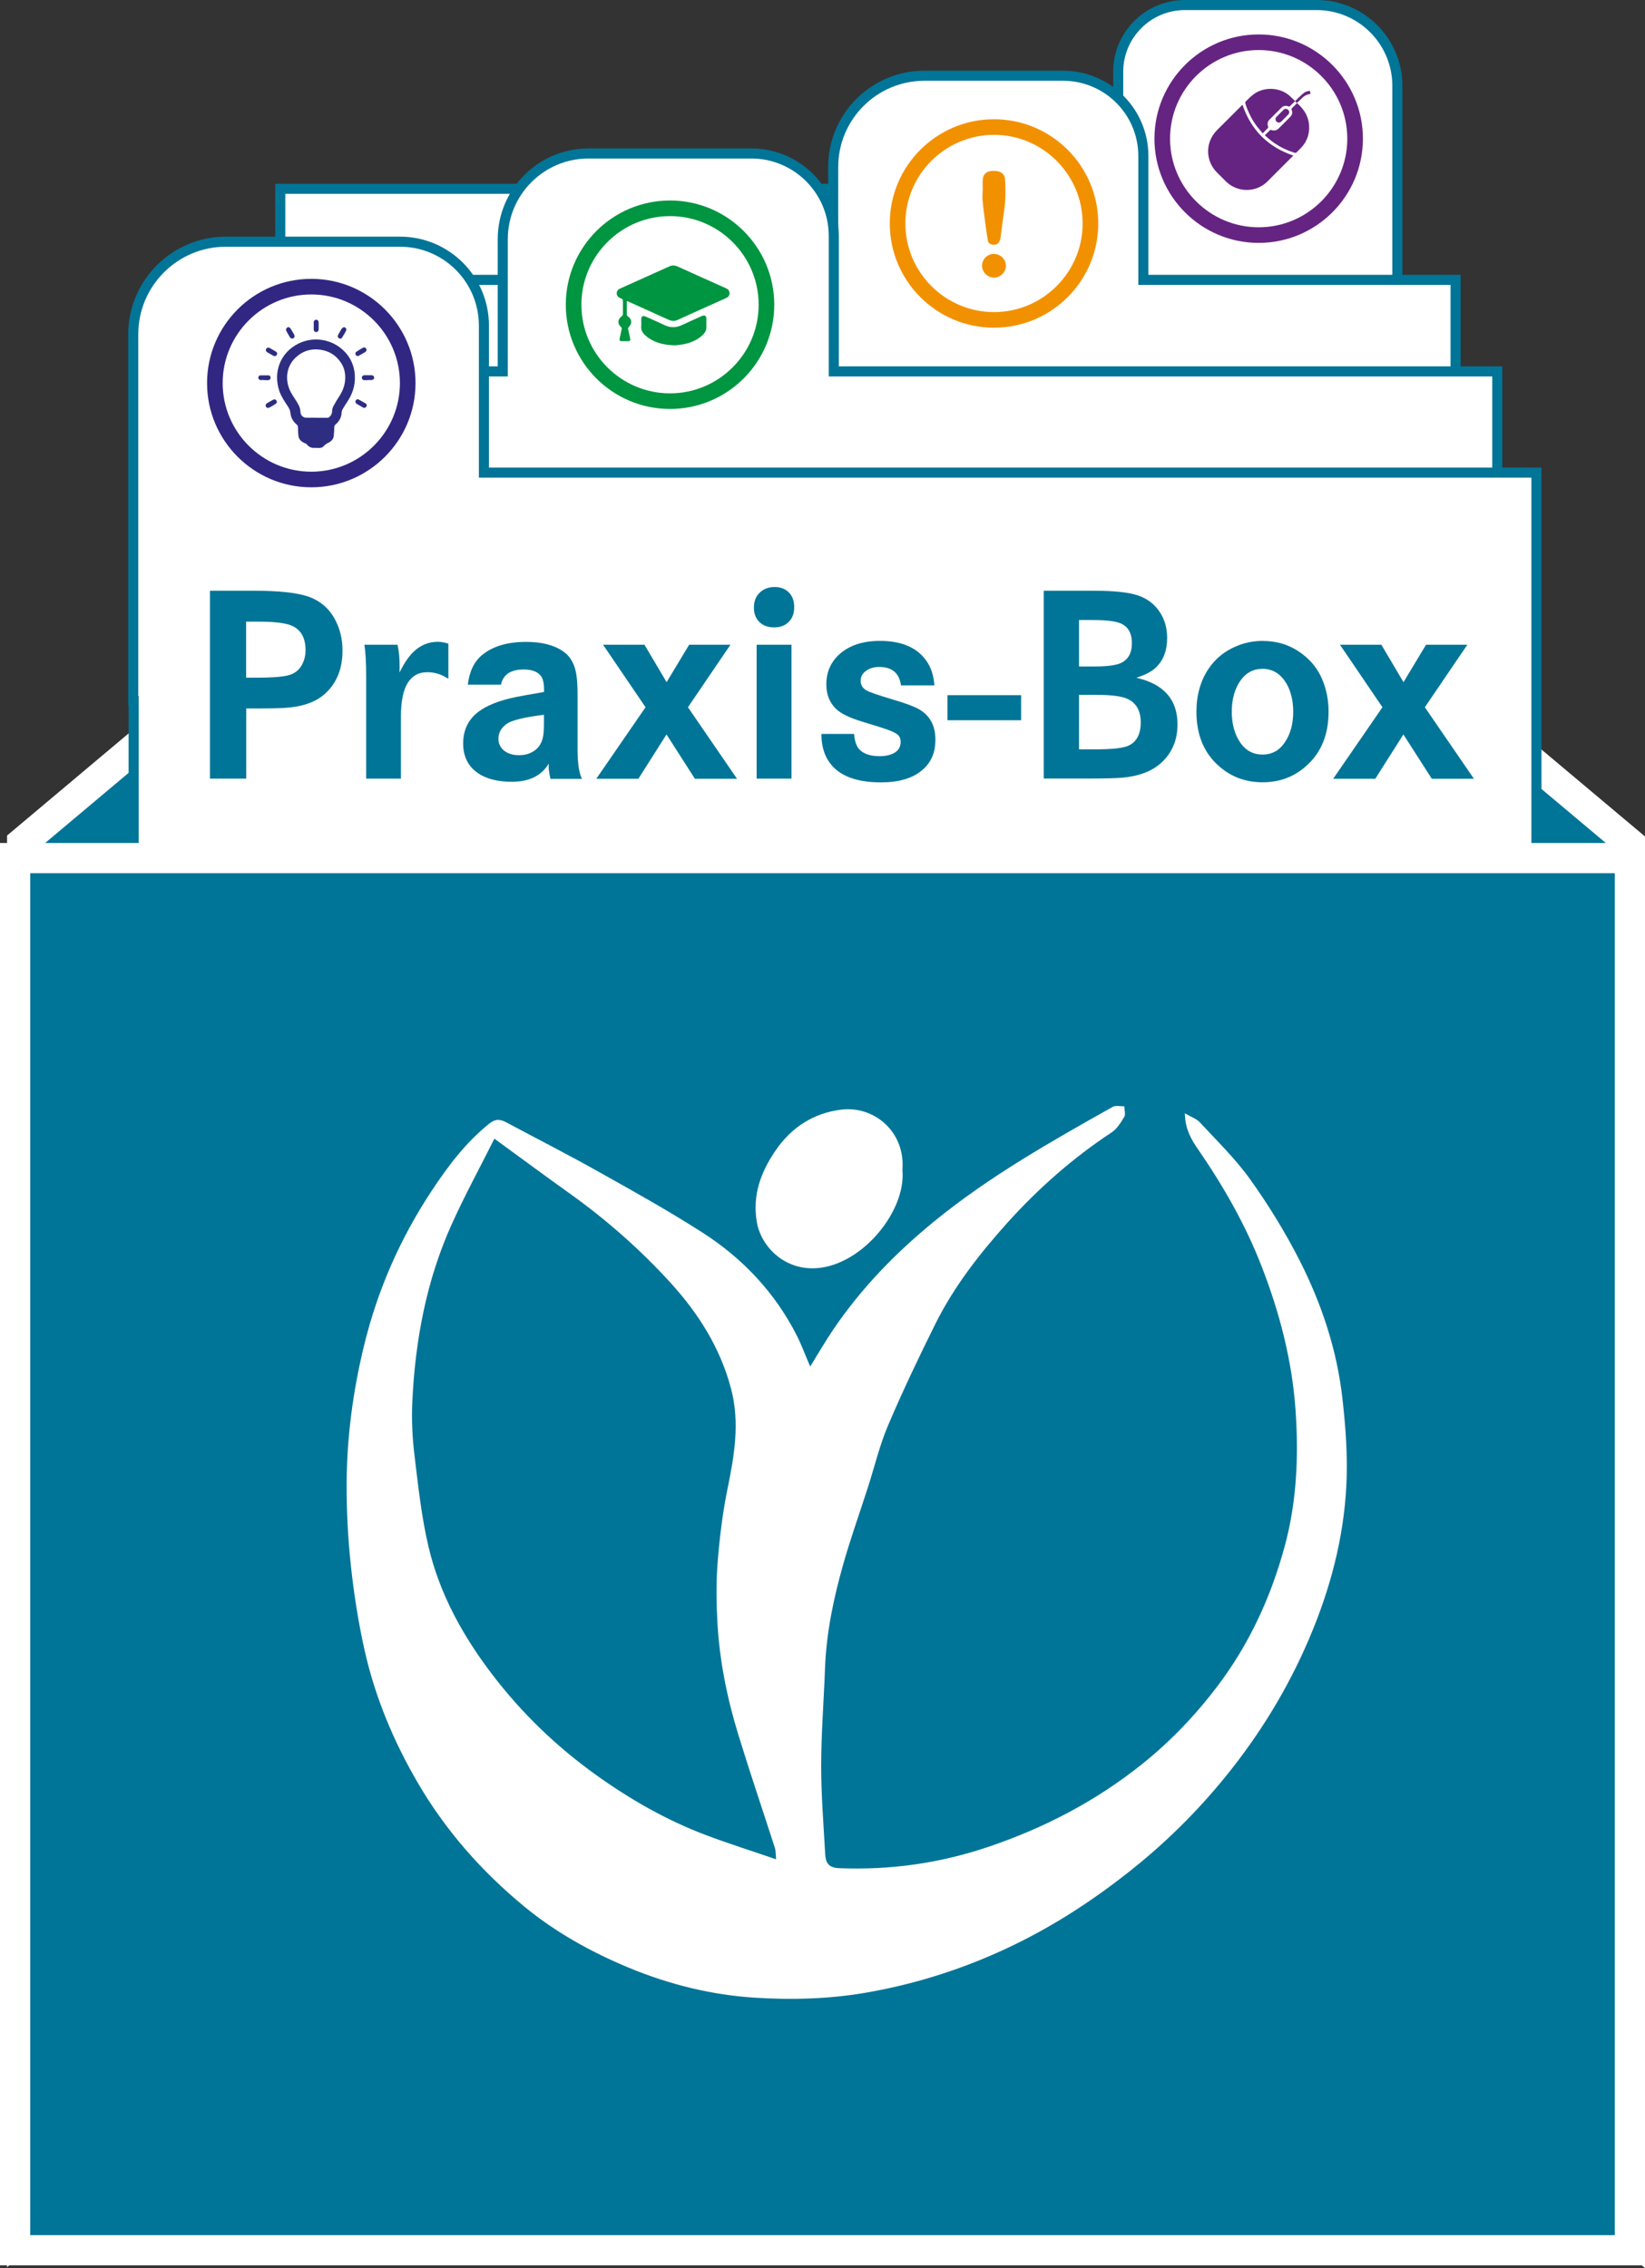 <?xml version="1.0" encoding="UTF-8"?><svg id="Ebene_1" xmlns="http://www.w3.org/2000/svg" viewBox="0 0 163.34 225.22"><rect x="0" y="0" width="163.34" height="225.22" fill="#333333" stroke="none"/><polygon points="161.84 222 144.3 207.26 144.3 69.03 161.84 83.76 161.84 222" style="fill:#007597; stroke:#fff; stroke-miterlimit:10; stroke-width:3px;"/><polygon points="2.2 221.91 19.74 207.17 19.74 68.93 2.2 83.67 2.2 221.91" style="fill:#007597; stroke:#fff; stroke-miterlimit:10; stroke-width:3px;"/><path d="M130.73.5h-13.07c-3.66,0-6.63,2.97-6.63,6.63v11.62H27.83v136.59h110.89V36.81h.03V8.52c0-4.43-3.59-8.02-8.02-8.02Z" style="fill:#fff; stroke:#007597; stroke-miterlimit:10;"/><path d="M113.53,27.79v-12.29c0-4.41-3.57-7.98-7.98-7.98h-13.75c-5.01,0-9.07,4.06-9.07,9.07v11.2H21.32v151.76h123.21V27.79h-31Z" style="fill:#fff; stroke:#007597; stroke-miterlimit:10;"/><path d="M82.79,36.88v-13.45c0-4.52-3.67-8.19-8.19-8.19h-16.16c-4.71,0-8.52,3.82-8.52,8.52v13.12H17.17v161.97h131.5V36.88h-65.87Z" style="fill:#fff; stroke:#007597; stroke-miterlimit:10;"/><path d="M48.05,46.93v-14.6c0-4.6-3.73-8.33-8.33-8.33h-17.29c-5.08,0-9.2,4.12-9.2,9.2v36.41h.04v148.88h139.29V46.93H48.05Z" style="fill:#fff; stroke:#007597; stroke-miterlimit:10;"/><rect x="1.5" y="85.21" width="160.34" height="138.24" style="fill:#007597; stroke:#fff; stroke-miterlimit:10; stroke-width:3px;"/><path d="M80.44,135.71c.86-1.39,1.56-2.6,2.34-3.75,2.78-4.08,6.17-7.57,10.01-10.7,5.48-4.47,11.58-7.91,17.7-11.35.3-.17.76-.04,1.15-.05,0,.35.14.77,0,1.03-.34.57-.72,1.2-1.25,1.55-3.85,2.54-7.29,5.57-10.36,8.98-2.75,3.06-5.29,6.31-7.14,10.02-1.65,3.32-3.25,6.67-4.7,10.08-.85,1.99-1.35,4.13-2.02,6.2-.82,2.56-1.73,5.09-2.46,7.68-.95,3.35-1.66,6.76-1.79,10.27-.12,3.24-.38,6.47-.38,9.71,0,2.92.24,5.85.4,8.77.05.83.34,1.32,1.38,1.36,5.03.2,9.9-.47,14.68-2.07,5.64-1.89,10.83-4.59,15.46-8.31,2.78-2.23,5.23-4.8,7.41-7.67,3.19-4.21,5.33-8.88,6.7-13.93,1.2-4.43,1.39-8.99,1.07-13.52-.34-4.88-1.57-9.63-3.34-14.19-1.6-4.15-3.8-8.01-6.33-11.68-.67-.97-1.29-2-1.32-3.59.63.37,1.15.54,1.48.89,1.72,1.86,3.56,3.64,5.02,5.69,1.8,2.52,3.45,5.2,4.86,7.96,2.21,4.34,3.75,8.95,4.29,13.81.32,2.83.53,5.72.39,8.56-.26,5.29-1.61,10.36-3.69,15.24-2.13,5-4.94,9.58-8.36,13.78-2.77,3.4-5.86,6.47-9.31,9.21-3.64,2.9-7.48,5.42-11.67,7.45-4.67,2.26-9.53,3.84-14.65,4.73-3.64.63-7.29.73-10.92.51-4.37-.26-8.62-1.31-12.69-3-3.72-1.55-7.23-3.5-10.34-6.06-4.25-3.5-7.85-7.59-10.63-12.38-2.37-4.08-4.17-8.4-5.21-12.99-.63-2.79-1.07-5.63-1.38-8.48-.29-2.7-.43-5.43-.42-8.14.02-4.63.63-9.2,1.73-13.72,1.33-5.48,3.56-10.56,6.64-15.25,1.63-2.48,3.43-4.89,5.8-6.79.62-.49,1.08-.44,1.68-.12,3.11,1.66,6.25,3.26,9.32,4.99,3.43,1.92,6.87,3.84,10.17,5.96,3.99,2.56,7.19,5.95,9.36,10.22.46.91.81,1.87,1.33,3.08ZM77.06,184.65c-.05-.6-.03-.88-.11-1.13-1.2-3.72-2.46-7.43-3.61-11.17-1.12-3.63-1.88-7.34-2.1-11.14-.11-1.98-.14-3.98.01-5.96.19-2.45.48-4.9.97-7.31.68-3.34,1.27-6.63.37-10.04-1.07-4.05-3.23-7.46-5.99-10.5-3.04-3.34-6.43-6.32-10.12-8.95-2.4-1.71-4.78-3.48-7.39-5.38-1.42,2.84-2.92,5.59-4.21,8.44-2.54,5.61-3.65,11.57-3.94,17.68-.08,1.75,0,3.53.21,5.26.37,3.08.7,6.19,1.41,9.19,1.11,4.67,3.4,8.81,6.32,12.64,2.93,3.84,6.36,7.14,10.26,9.94,3.39,2.44,7.02,4.52,10.94,6,2.22.84,4.49,1.55,6.98,2.41Z" style="fill:#fff; fill-rule:evenodd;"/><path d="M89.61,116.26c.32,3.9-3.72,9-8.06,9.62-3.49.5-6-2.03-6.41-4.58-.43-2.68.42-4.93,1.86-7.04,1.56-2.29,3.76-3.73,6.51-4.07,2.99-.38,5.86,1.76,6.1,5.03.03.34,0,.69,0,1.04Z" style="fill:#fff; fill-rule:evenodd;"/><path d="M20.85,58.66h4.38c2.42,0,4.2.19,5.32.56,1.18.4,2.08,1.14,2.68,2.23.52.94.78,1.99.78,3.16,0,1.8-.58,3.23-1.74,4.28-.94.85-2.31,1.32-4.1,1.41-.74.04-1.6.05-2.6.05h-1.12v6.97h-3.6v-18.66ZM24.45,67.29h1.13c1.64,0,2.73-.1,3.27-.3.54-.19.94-.56,1.2-1.11.19-.39.29-.83.29-1.31,0-1.18-.42-1.97-1.26-2.39-.61-.3-1.72-.45-3.34-.45h-1.3v5.56Z" style="fill:#007597;"/><path d="M36.18,64.02h3.29c.14.61.21,1.32.21,2.12,0,.15,0,.36-.01.64.48-.98.98-1.69,1.49-2.15.67-.6,1.45-.9,2.32-.9.28,0,.63.06,1.04.18v3.5c-.65-.44-1.34-.66-2.09-.66-1.75,0-2.62,1.46-2.62,4.39v6.18h-3.45v-10.09c0-1.48-.07-2.55-.18-3.21Z" style="fill:#007597;"/><path d="M49.73,67.99h-3.28c.16-1.34.65-2.33,1.46-2.98,1.06-.85,2.5-1.27,4.33-1.27,1.57,0,2.81.32,3.72.97.71.5,1.14,1.3,1.29,2.41.06.49.1,1.12.1,1.89v5.36c0,1.41.14,2.4.44,2.97h-3.13c-.12-.49-.18-.91-.18-1.24v-.27c-.71,1.2-1.93,1.8-3.66,1.8-1.39,0-2.51-.28-3.35-.85-.98-.67-1.48-1.65-1.48-2.95s.48-2.34,1.45-3.1c.85-.67,2.13-1.18,3.86-1.53.31-.06,1.22-.23,2.72-.49v-.22c0-.66-.11-1.12-.33-1.39-.33-.41-.89-.62-1.68-.62-1.31,0-2.07.51-2.27,1.53ZM54,70.98c-1.95.24-3.18.54-3.69.9-.55.39-.82.89-.82,1.49,0,.41.15.77.45,1.07.38.36.91.55,1.59.55s1.21-.18,1.67-.55c.39-.32.64-.78.74-1.38.05-.3.07-.74.07-1.33v-.75Z" style="fill:#007597;"/><path d="M59.87,64.02h4.12l2.2,3.72,2.24-3.72h4.1l-4.22,6.21,4.87,7.1h-4.18l-2.82-4.4-2.79,4.4h-4.18l4.89-7.1-4.22-6.21Z" style="fill:#007597;"/><path d="M76.92,58.29c.56,0,1.02.17,1.38.51.37.36.56.85.56,1.49s-.19,1.13-.57,1.49c-.36.35-.83.52-1.42.52-.63,0-1.12-.18-1.48-.55-.36-.36-.53-.83-.53-1.41,0-.66.21-1.17.62-1.53.38-.35.87-.52,1.45-.52ZM75.13,64.02h3.46v13.3h-3.46v-13.3Z" style="fill:#007597;"/><path d="M92.78,68.06h-3.32c-.16-1.22-.88-1.83-2.16-1.83-.48,0-.9.11-1.24.34-.4.25-.6.6-.6,1.04,0,.41.19.72.56.94.28.17,1.18.48,2.69.93,1.18.35,2.03.66,2.53.94,1.09.63,1.64,1.63,1.64,3.01s-.46,2.35-1.38,3.1c-.93.77-2.27,1.16-4.03,1.16-2.75,0-4.55-.82-5.4-2.46-.34-.66-.51-1.44-.51-2.35h3.25c.05.74.24,1.26.55,1.57.44.43,1.1.64,1.98.64.56,0,1.03-.1,1.41-.3.46-.25.68-.62.68-1.13,0-.3-.1-.54-.3-.71s-.6-.36-1.19-.56c-.16-.06-.91-.3-2.23-.7-1.34-.4-2.25-.84-2.73-1.33-.62-.62-.93-1.42-.93-2.39,0-1.27.47-2.3,1.41-3.1.98-.82,2.28-1.23,3.92-1.23,2.24,0,3.82.72,4.73,2.17.38.61.61,1.36.67,2.24Z" style="fill:#007597;"/><path d="M94.08,69.03h7.31v2.49h-7.31v-2.49Z" style="fill:#007597;"/><path d="M103.63,58.66h5c1.99,0,3.44.16,4.35.46.97.33,1.71.91,2.23,1.74.46.72.68,1.55.68,2.5,0,1.25-.38,2.23-1.13,2.94-.43.4-1.07.73-1.93,1,2.73.62,4.09,2.17,4.09,4.63,0,1.56-.54,2.83-1.61,3.81-.92.85-2.23,1.34-3.92,1.49-.68.05-1.8.08-3.35.08h-4.4v-18.66ZM107.15,66.18h1.54c1.18,0,2.02-.1,2.54-.31.77-.33,1.16-.99,1.16-2s-.37-1.64-1.12-1.97c-.51-.22-1.44-.33-2.79-.33h-1.34v4.61ZM107.15,74.41h1.61c1.66,0,2.75-.12,3.28-.36.82-.37,1.23-1.15,1.23-2.32s-.47-1.99-1.41-2.37c-.57-.24-1.58-.36-3.02-.36h-1.7v5.4Z" style="fill:#007597;"/><path d="M125.43,63.65c1.63,0,3.05.54,4.27,1.61.67.59,1.19,1.29,1.54,2.09.46,1.04.68,2.15.68,3.32,0,2.29-.74,4.09-2.23,5.4-1.2,1.08-2.65,1.61-4.33,1.61s-3.13-.54-4.33-1.61c-1.49-1.31-2.23-3.11-2.23-5.39,0-1.64.4-3.06,1.19-4.25.67-1.01,1.59-1.77,2.79-2.27.83-.35,1.71-.52,2.65-.52ZM125.32,66.42c-.87,0-1.57.37-2.12,1.12-.59.82-.89,1.87-.89,3.14s.3,2.3.89,3.13c.54.75,1.26,1.12,2.16,1.12s1.62-.37,2.15-1.12c.6-.83.9-1.87.9-3.12s-.3-2.35-.9-3.16c-.55-.75-1.28-1.12-2.19-1.12Z" style="fill:#007597;"/><path d="M133.04,64.02h4.12l2.2,3.72,2.24-3.72h4.1l-4.22,6.21,4.87,7.1h-4.18l-2.82-4.4-2.79,4.4h-4.18l4.89-7.1-4.22-6.21Z" style="fill:#007597;"/><path d="M31.39,44.47s-.09,0-.14,0c-.33.04-.58-.09-.79-.35-.05-.06-.14-.09-.22-.12-.3-.14-.54-.33-.6-.67-.03-.17-.03-.34-.04-.51,0-.17,0-.34-.03-.51,0-.05-.06-.11-.11-.15-.31-.27-.53-.59-.6-1-.03-.15-.04-.31-.09-.46-.05-.13-.13-.26-.21-.38-.31-.47-.63-.94-.82-1.48-.65-1.91.11-3.86,1.93-4.74,1.48-.71,3.25-.43,4.43.7.61.58.98,1.29,1.1,2.13.14,1.02-.08,1.96-.63,2.83-.17.27-.36.54-.52.82-.07.12-.13.28-.13.42-.03.47-.24.84-.59,1.14-.1.08-.14.16-.14.29,0,.28-.02.57-.05.85-.02.28-.19.47-.41.62-.01,0-.02.01-.03.02-.23.1-.42.22-.59.41-.1.11-.24.15-.4.15-.11,0-.22,0-.34,0ZM31.4,41.49c.37,0,.74,0,1.1,0,.04,0,.09,0,.12-.02.19-.14.33-.31.35-.57.01-.18.04-.38.12-.54.19-.36.4-.7.62-1.04.36-.56.57-1.16.57-1.83,0-.5-.11-.97-.38-1.4-.47-.77-1.17-1.22-2.06-1.36-.97-.14-1.82.13-2.52.81-.91.89-1.01,2.17-.53,3.23.17.37.41.7.63,1.05.18.29.36.58.4.92,0,.07.01.14.02.21.02.3.27.53.57.53.33,0,.66,0,.99,0Z" style="fill:#2d2e82;"/><path d="M31.64,32.37c0,.11,0,.22,0,.33,0,.17-.1.27-.24.27-.15,0-.25-.1-.25-.28,0-.22,0-.45,0-.67,0-.16.11-.27.25-.27.14,0,.24.11.24.27,0,.11,0,.22,0,.33Z" style="fill:#2d2e82;"/><path d="M28.67,32.48c.06.05.15.08.18.14.13.2.25.42.37.63.07.13.03.27-.1.34-.12.06-.25.03-.33-.1-.12-.2-.24-.4-.35-.61-.1-.19.01-.38.23-.4Z" style="fill:#2d2e82;"/><path d="M34.14,32.48c.18.03.31.19.23.34-.12.25-.27.49-.42.73-.06.1-.2.1-.3.04-.11-.07-.15-.2-.08-.33.08-.16.18-.31.26-.46.04-.06.06-.13.11-.18.05-.05.13-.09.19-.13Z" style="fill:#2d2e82;"/><path d="M36.15,40.5s-.06,0-.08-.02c-.23-.13-.45-.26-.67-.39-.09-.05-.12-.15-.1-.25.02-.14.18-.24.31-.17.25.13.48.27.72.41.09.06.11.16.06.27-.04.1-.12.14-.24.15Z" style="fill:#2d2e82;"/><path d="M27.5,39.95s-.07.12-.15.17c-.19.12-.38.23-.58.34-.14.08-.29.05-.36-.07-.07-.13-.03-.26.11-.35.19-.12.39-.23.59-.34.19-.1.38,0,.38.26Z" style="fill:#2d2e82;"/><path d="M27.24,35.36s-.07-.02-.11-.04c-.19-.11-.39-.22-.58-.33-.15-.09-.19-.23-.12-.35.07-.12.21-.16.36-.08.2.11.4.23.6.35.12.07.16.19.11.3-.04.1-.12.16-.26.16Z" style="fill:#2d2e82;"/><path d="M35.56,35.36c-.13,0-.21-.05-.25-.15-.04-.1-.03-.2.06-.27.1-.07.21-.13.31-.2.11-.07.23-.14.34-.2.14-.07.28-.04.34.08.07.12.03.26-.11.35-.2.12-.39.23-.59.34-.04.02-.09.03-.11.04Z" style="fill:#2d2e82;"/><path d="M26.25,37.74c-.12,0-.25,0-.37,0-.14,0-.23-.11-.23-.24,0-.13.09-.23.23-.23.26,0,.51,0,.77,0,.13,0,.22.11.22.24,0,.12-.1.23-.22.24-.07,0-.13,0-.2,0-.07,0-.13,0-.2,0h0Z" style="fill:#2d2e82;"/><path d="M36.54,37.75c-.12,0-.23,0-.35,0-.16,0-.26-.1-.26-.24,0-.14.11-.25.27-.25.23,0,.46,0,.69,0,.16,0,.26.1.26.24,0,.14-.1.23-.26.24-.12,0-.23,0-.35,0,0,0,0,0,0,0Z" style="fill:#2d2e82;"/><path d="M30.91,48.39c-5.71,0-10.35-4.64-10.35-10.35s4.64-10.35,10.35-10.35,10.35,4.64,10.35,10.35-4.64,10.35-10.35,10.35ZM30.91,29.24c-4.85,0-8.8,3.95-8.8,8.8s3.95,8.8,8.8,8.8,8.8-3.95,8.8-8.8-3.95-8.8-8.8-8.8Z" style="fill:#312782;"/><path d="M62.24,29.92c0,.47,0,.91,0,1.34,0,.05.05.12.1.15.41.27.45.73.09,1.07-.04.04-.08.13-.06.19.06.31.13.62.2.93.04.21,0,.28-.22.28-.2,0-.41,0-.61,0-.2,0-.25-.07-.21-.27.06-.3.12-.59.19-.89.03-.11.02-.19-.08-.27-.35-.31-.3-.77.09-1.04.06-.04.12-.14.12-.21.01-.44,0-.87,0-1.31,0-.12-.03-.2-.15-.24-.05-.02-.1-.04-.15-.07-.2-.09-.31-.24-.31-.46,0-.22.12-.37.32-.46,1.64-.74,3.27-1.47,4.91-2.21.26-.12.52-.11.78,0,1.62.73,3.23,1.46,4.85,2.18.21.1.34.25.34.49,0,.24-.14.39-.35.48-1.6.72-3.21,1.44-4.81,2.17-.29.13-.57.12-.85,0-1.31-.59-2.62-1.18-3.92-1.77-.07-.03-.14-.06-.24-.1Z" style="fill:#009540;"/><path d="M67.08,34.29c-1.06-.01-1.89-.21-2.64-.7-.17-.11-.33-.25-.47-.39-.21-.21-.32-.45-.3-.76.02-.24,0-.48,0-.72,0-.32.16-.41.45-.28.63.28,1.26.56,1.88.85.57.27,1.12.26,1.69,0,.66-.31,1.32-.6,1.98-.9.32-.14.47-.04.47.3,0,.25-.01.49,0,.74.02.33-.12.59-.34.81-.52.51-1.16.78-1.86.93-.34.07-.7.1-.87.12Z" style="fill:#009540;"/><path d="M66.53,40.61c-5.71,0-10.35-4.64-10.35-10.35s4.64-10.35,10.35-10.35,10.35,4.64,10.35,10.35-4.64,10.35-10.35,10.35ZM66.53,21.46c-4.85,0-8.8,3.95-8.8,8.8s3.95,8.8,8.8,8.8,8.8-3.95,8.8-8.8-3.95-8.8-8.8-8.8Z" style="fill:#009540;"/><path d="M97.58,18.89c0-.36-.02-.72,0-1.07.04-.46.3-.75.76-.83.27-.04.58-.03.84.04.38.1.59.4.62.8.06.97.06,1.94-.07,2.91-.13.92-.25,1.85-.37,2.77,0,.07-.02.14-.04.21-.09.48-.42.68-.89.54-.18-.05-.31-.16-.34-.36-.07-.46-.15-.93-.21-1.39-.11-.85-.23-1.7-.31-2.56-.04-.35,0-.7,0-1.05h0Z" style="fill:#f29100;"/><path d="M98.7,25.22c.65,0,1.19.54,1.18,1.19,0,.62-.56,1.17-1.19,1.16-.63,0-1.18-.56-1.18-1.18,0-.65.53-1.18,1.19-1.18Z" style="fill:#f29100;"/><path d="M98.7,32.54c-5.71,0-10.35-4.64-10.35-10.35s4.64-10.35,10.35-10.35,10.35,4.64,10.35,10.35-4.64,10.35-10.35,10.35ZM98.7,13.39c-4.85,0-8.8,3.95-8.8,8.8s3.95,8.8,8.8,8.8,8.8-3.95,8.8-8.8-3.95-8.8-8.8-8.8Z" style="fill:#f29100;"/><path d="M128.42,15.45c-.2.2-.4.4-.59.59-.66.66-1.32,1.32-1.98,1.98-1.14,1.13-2.99,1.12-4.13-.01-.29-.29-.59-.59-.88-.88-1.09-1.09-1.18-2.79-.2-3.98.22-.26.47-.49.71-.73.65-.65,1.3-1.3,1.95-1.95.02-.02.04-.04.07-.07.85,2.51,2.52,4.19,5.05,5.05Z" style="fill:#662482;"/><path d="M128.78,10.23c.65.57,1.12,1.24,1.2,2.13.08.9-.18,1.69-.81,2.34-.14.14-.28.28-.42.42-.06.06-.11.07-.19.05-.96-.29-1.83-.75-2.6-1.41-.11-.1-.22-.2-.33-.29,0,0-.01-.02-.03-.05.17-.17.34-.34.52-.51.02-.02.08-.02.12,0,.27.1.52.05.72-.15.39-.38.77-.77,1.15-1.15.2-.2.26-.44.14-.71-.03-.07-.01-.11.04-.16.17-.16.33-.33.49-.5,0,0,0,0,0,0Z" style="fill:#662482;"/><path d="M128.6,10.04c-.16.16-.33.32-.49.48-.06.06-.1.08-.19.04-.26-.1-.49-.05-.69.14-.39.39-.78.78-1.17,1.17-.2.2-.24.45-.14.71.01.03.02.09,0,.11-.17.18-.35.35-.54.55-.19-.23-.38-.44-.55-.66-.53-.7-.91-1.46-1.17-2.3-.03-.09-.02-.15.05-.22.32-.31.63-.64,1.03-.87,1.01-.57,2.37-.47,3.26.28.21.18.4.38.6.57,0,0,0,0,0,0Z" style="fill:#662482;"/><path d="M127.1,11.25c.11-.11.23-.23.34-.34.14-.14.33-.14.47,0,.14.14.14.33,0,.47-.23.23-.46.47-.69.69-.14.14-.33.13-.47,0-.13-.13-.14-.33,0-.47.06-.06.12-.12.18-.18.06-.06.12-.12.18-.18h0Z" style="fill:#662482;"/><polygon points="128.79 10.23 128.78 10.23 128.78 10.23 128.79 10.23" style="fill:#662482;"/><polygon points="128.6 10.05 128.6 10.05 128.6 10.04 128.6 10.05" style="fill:#662482;"/><path d="M130.08,9.02c-.23.02-.46.08-.64.23-.3.24-.57.53-.85.8.06.06.12.12.18.18.15-.14.3-.28.44-.42.26-.28.57-.45.93-.49-.04-.09-.06-.19-.07-.29Z" style="fill:#662482;"/><path d="M124.98,24.12c-5.71,0-10.35-4.64-10.35-10.35s4.64-10.35,10.35-10.35,10.35,4.64,10.35,10.35-4.64,10.35-10.35,10.35ZM124.98,4.97c-4.85,0-8.8,3.95-8.8,8.8s3.95,8.8,8.8,8.8,8.8-3.95,8.8-8.8-3.95-8.8-8.8-8.8Z" style="fill:#662482;"/></svg>